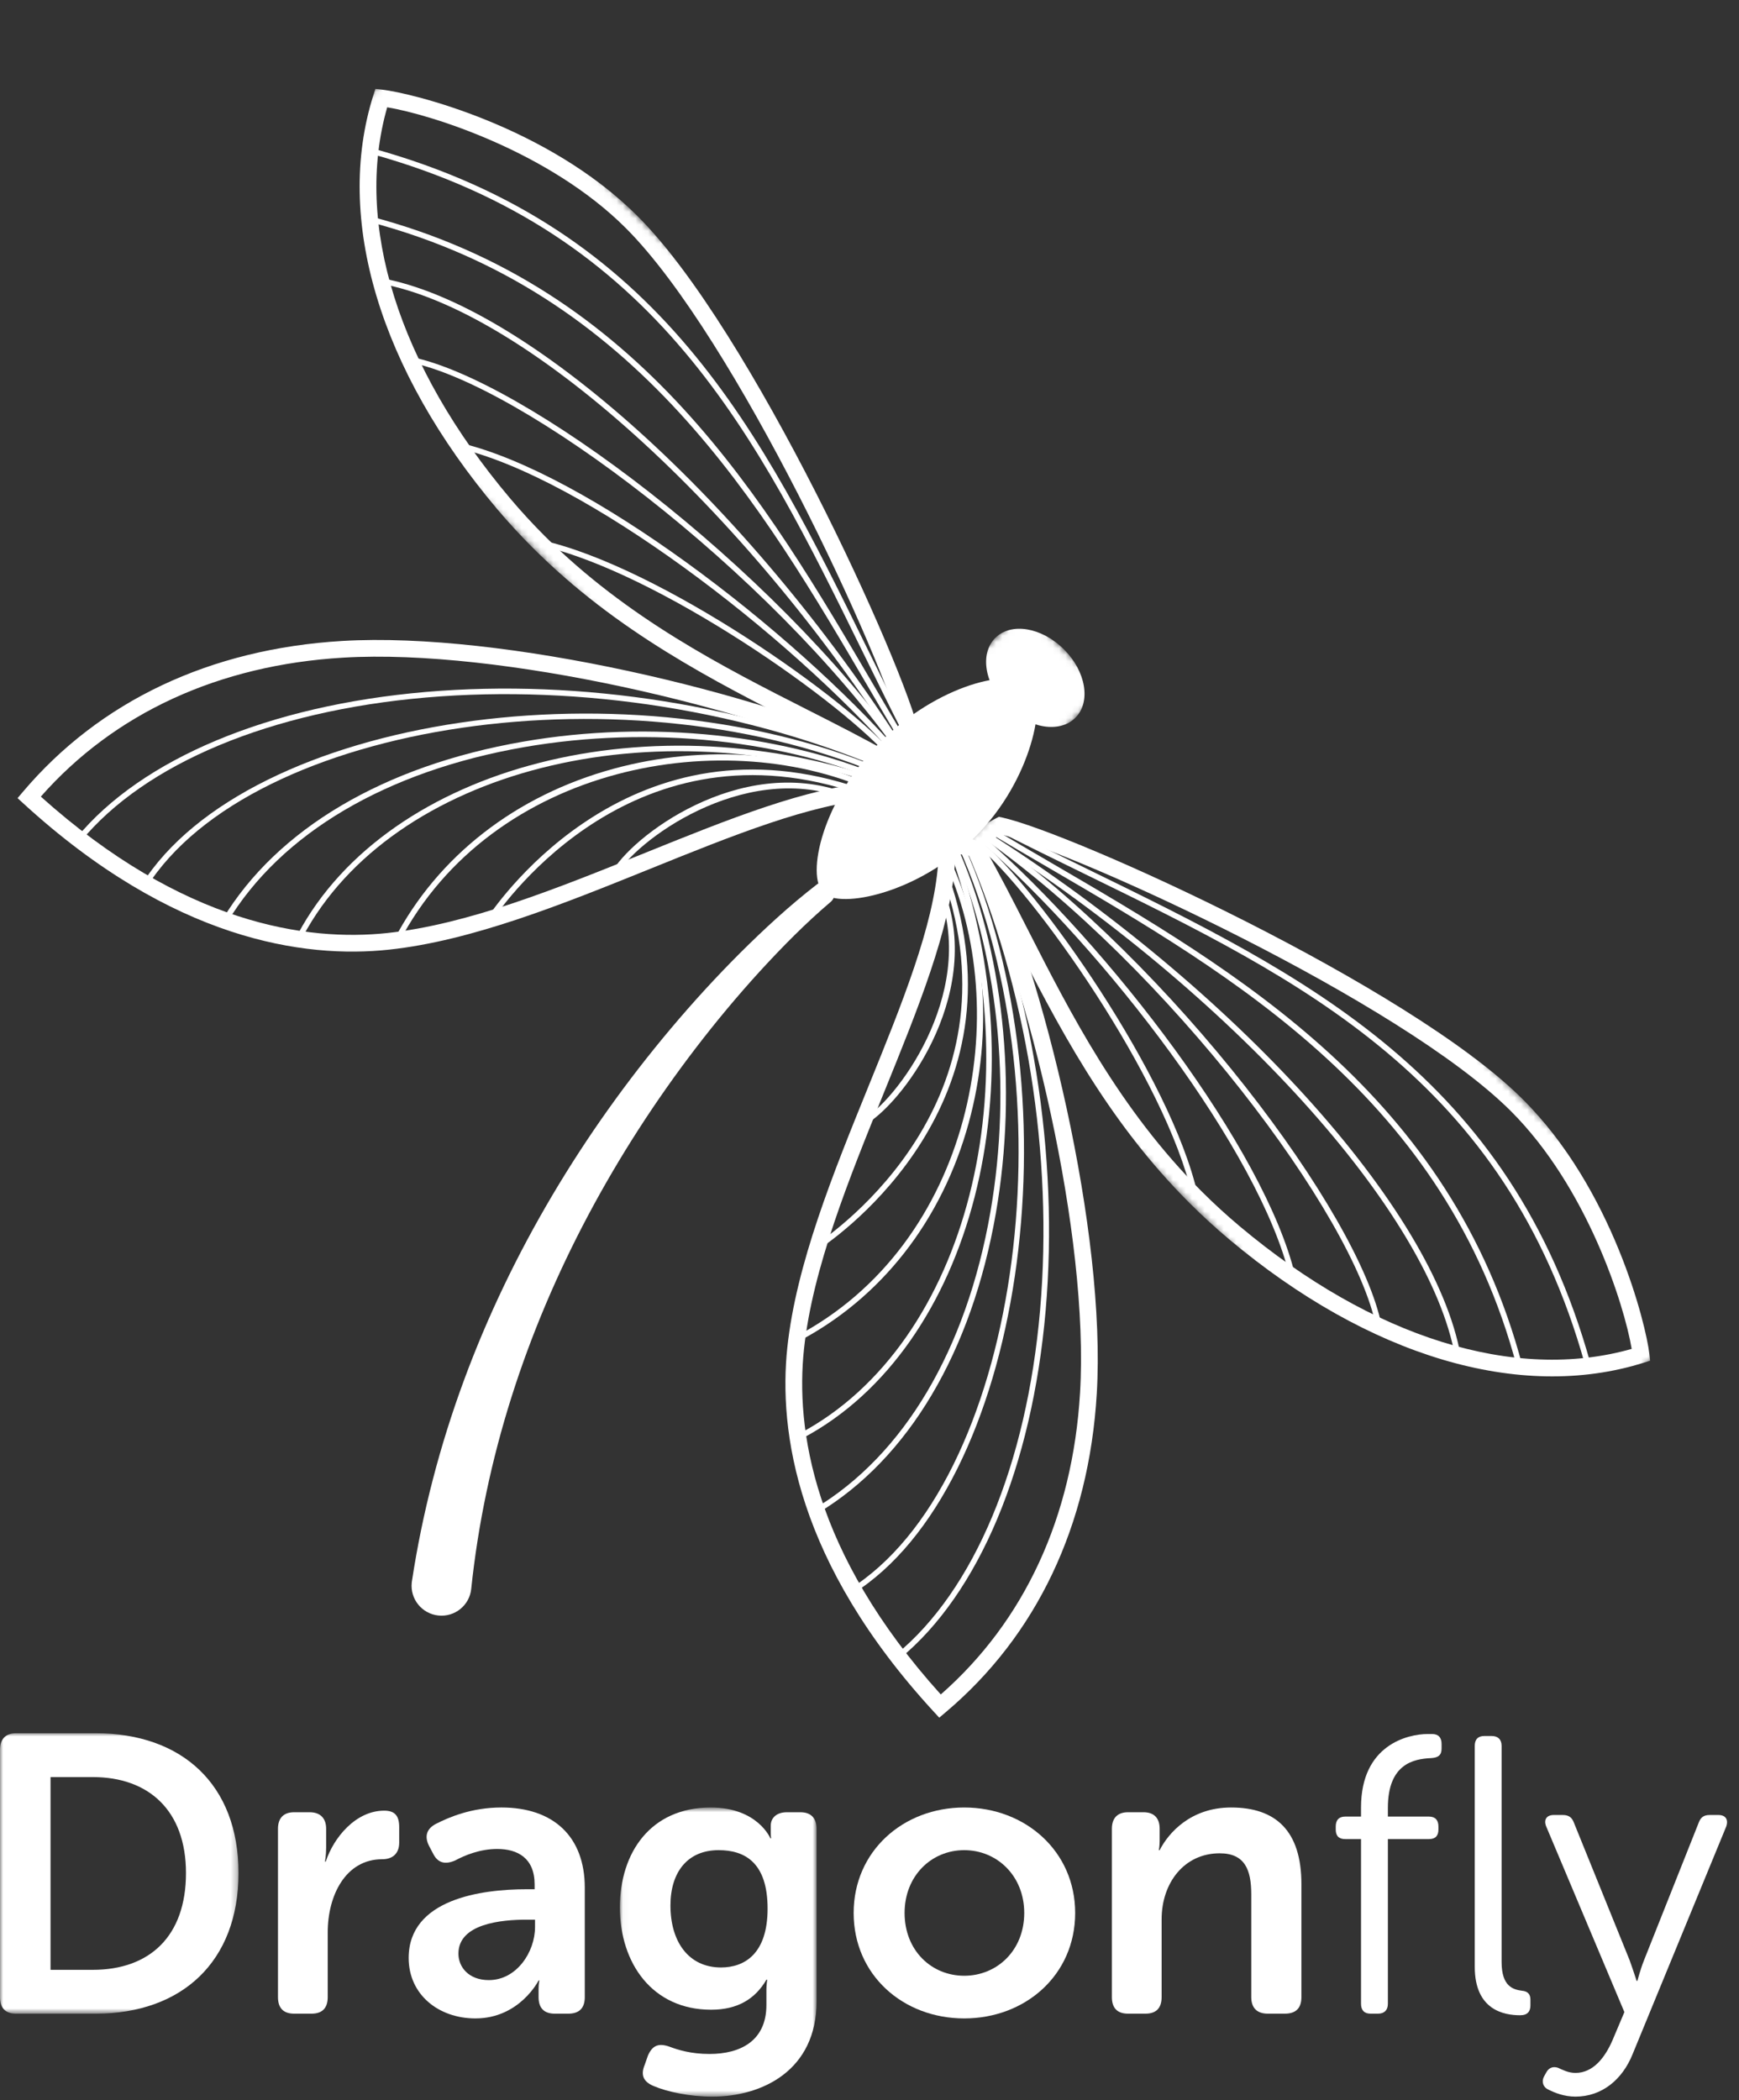 <svg width="275" height="332" viewBox="0 0 275 332" fill="none" xmlns="http://www.w3.org/2000/svg">
<rect x="0" y="0" width="275" height="332" fill="#333333" stroke="none"/>
<mask id="mask0" mask-type="alpha" maskUnits="userSpaceOnUse" x="0" y="274" width="38" height="45">
<path fill-rule="evenodd" clip-rule="evenodd" d="M0 274H37.715V318.334H0V274Z" fill="white"/>
</mask>
<g mask="url(#mask0)">
<path fill-rule="evenodd" clip-rule="evenodd" d="M14.674 311.403C23.665 311.403 29.41 306.095 29.41 296.104C29.41 286.239 23.541 280.931 14.674 280.931H7.992V311.403H14.674ZM0 276.622C0 274.936 0.874 274 2.56 274H15.111C28.785 274 37.715 282.117 37.715 296.104C37.715 310.091 28.785 318.334 15.111 318.334H2.56C0.874 318.334 0 317.459 0 315.711V276.622Z" fill="white"/>
</g>
<path fill-rule="evenodd" clip-rule="evenodd" d="M43.958 289.111C43.958 287.425 44.832 286.488 46.518 286.488H48.953C50.64 286.488 51.576 287.425 51.576 289.111V292.108C51.576 293.294 51.389 294.293 51.389 294.293H51.513C52.762 290.485 56.259 286.239 60.755 286.239C62.503 286.239 63.128 287.113 63.128 288.861V291.296C63.128 292.982 62.128 293.919 60.443 293.919C54.636 293.919 51.825 299.664 51.825 305.47V315.711C51.825 317.459 50.951 318.333 49.265 318.333H46.518C44.832 318.333 43.958 317.459 43.958 315.711V289.111Z" fill="white"/>
<path fill-rule="evenodd" clip-rule="evenodd" d="M77.302 313.026C81.735 313.026 84.607 308.53 84.607 304.659V303.472H83.296C79.3 303.472 72.493 304.097 72.493 308.842C72.493 310.965 74.117 313.026 77.302 313.026ZM83.234 298.664H84.545V297.915C84.545 293.731 81.86 292.295 78.613 292.295C75.928 292.295 73.493 293.294 71.994 294.106C70.433 294.793 69.247 294.543 68.497 293.045L67.873 291.858C67.123 290.422 67.373 289.173 68.872 288.361C70.933 287.3 74.554 285.738 79.3 285.738C87.542 285.738 92.475 290.359 92.475 298.414V315.711C92.475 317.459 91.601 318.333 89.853 318.333H87.729C86.044 318.333 85.169 317.459 85.169 315.711V314.462C85.169 313.588 85.295 313.089 85.295 313.089H85.169C85.169 313.089 82.173 319.083 75.179 319.083C69.371 319.083 64.626 315.336 64.626 309.529C64.626 300.225 76.115 298.664 83.234 298.664Z" fill="white"/>
<mask id="mask1" mask-type="alpha" maskUnits="userSpaceOnUse" x="98" y="285" width="32" height="47">
<path fill-rule="evenodd" clip-rule="evenodd" d="M98.031 285.739H129.127V331.446H98.031V285.739Z" fill="white"/>
</mask>
<g mask="url(#mask1)">
<path fill-rule="evenodd" clip-rule="evenodd" d="M121.384 301.724C121.384 294.419 117.763 292.483 113.641 292.483C108.708 292.483 106.023 295.98 106.023 301.225C106.023 306.969 108.896 311.028 114.016 311.028C117.763 311.028 121.384 308.842 121.384 301.724ZM105.774 323.517C107.272 324.079 109.27 324.703 112.205 324.703C117.075 324.703 121.197 322.642 121.197 316.96V314.587C121.197 313.838 121.321 312.964 121.321 312.964H121.197C119.448 315.961 116.701 317.709 112.455 317.709C103.151 317.709 98.031 310.341 98.031 301.537C98.031 292.857 102.901 285.739 112.392 285.739C119.823 285.739 121.821 290.609 121.821 290.609H121.946C121.946 290.609 121.883 290.297 121.883 289.798V288.611C121.883 287.425 122.758 286.489 124.443 286.489H126.567C128.253 286.489 129.127 287.425 129.127 289.111V316.398C129.127 327.326 120.51 331.447 112.642 331.447C109.083 331.447 105.524 330.698 103.338 329.761C101.715 329.074 101.277 328.012 101.964 326.389L102.464 324.953C103.151 323.392 104.088 322.955 105.774 323.517Z" fill="white"/>
</g>
<path fill-rule="evenodd" clip-rule="evenodd" d="M152.478 312.339C157.661 312.339 161.969 308.343 161.969 302.411C161.969 296.542 157.661 292.483 152.478 292.483C147.295 292.483 143.049 296.542 143.049 302.411C143.049 308.343 147.295 312.339 152.478 312.339ZM152.478 285.739C162.156 285.739 170.024 292.67 170.024 302.411C170.024 312.215 162.156 319.083 152.478 319.083C142.8 319.083 134.994 312.215 134.994 302.411C134.994 292.67 142.8 285.739 152.478 285.739Z" fill="white"/>
<path fill-rule="evenodd" clip-rule="evenodd" d="M175.829 289.111C175.829 287.425 176.703 286.488 178.389 286.488H180.824C182.511 286.488 183.384 287.425 183.384 289.111V291.047C183.384 291.733 183.26 292.483 183.26 292.483H183.384C184.758 289.797 188.255 285.739 194.687 285.739C201.742 285.739 205.801 289.423 205.801 297.853V315.711C205.801 317.459 204.927 318.333 203.179 318.333H200.494C198.807 318.333 197.871 317.459 197.871 315.711V299.476C197.871 295.605 196.872 292.982 192.875 292.982C187.256 292.982 183.696 297.666 183.696 303.41V315.711C183.696 317.459 182.822 318.333 181.136 318.333H178.389C176.703 318.333 175.829 317.459 175.829 315.711V289.111Z" fill="white"/>
<path fill-rule="evenodd" clip-rule="evenodd" d="M233.211 275.998C233.211 274.999 233.711 274.437 234.71 274.437H235.896C236.896 274.437 237.458 274.999 237.458 275.998V310.154C237.458 314.087 239.331 314.525 240.704 314.712C241.454 314.774 242.016 315.149 242.016 316.085V317.022C242.016 317.959 241.578 318.583 240.392 318.583C237.832 318.583 233.211 317.771 233.211 310.903V275.998ZM215.228 290.734H212.73C211.731 290.734 211.231 290.235 211.231 289.235V288.736C211.231 287.736 211.731 287.175 212.73 287.175H215.228V285.738C215.228 275.81 222.658 274.124 225.78 274.124H226.468C227.467 274.124 227.966 274.686 227.966 275.686V276.435C227.966 277.496 227.404 277.871 226.28 277.934C223.595 278.058 219.474 278.808 219.474 285.801V287.175H225.968C226.967 287.175 227.467 287.736 227.467 288.736V289.235C227.467 290.235 226.967 290.734 225.968 290.734H219.474V316.773C219.474 317.771 218.912 318.333 217.913 318.333H216.726C215.728 318.333 215.228 317.771 215.228 316.773V290.734Z" fill="white"/>
<path fill-rule="evenodd" clip-rule="evenodd" d="M246.385 326.888C247.072 327.2 248.008 327.7 249.132 327.7C251.942 327.7 253.816 325.265 255.002 322.518L256.875 318.084L244.512 288.736C244.075 287.675 244.574 286.925 245.698 286.925H247.134C248.071 286.925 248.57 287.3 248.882 288.112L257.687 309.842C258.249 311.403 258.811 313.151 258.811 313.151H258.936C258.936 313.151 259.373 311.403 259.997 309.842L268.614 288.174C268.927 287.3 269.426 286.925 270.363 286.925H271.736C272.86 286.925 273.36 287.612 272.985 288.736L258.187 324.703C256.563 328.762 253.316 331.446 249.132 331.446C247.322 331.446 245.823 330.822 244.824 330.322C244.012 329.948 243.762 329.074 244.137 328.324L244.512 327.638C244.949 326.825 245.636 326.638 246.385 326.888Z" fill="white"/>
<mask id="mask2" mask-type="alpha" maskUnits="userSpaceOnUse" x="141" y="109" width="131" height="130">
<path fill-rule="evenodd" clip-rule="evenodd" d="M176.352 109.495L271.594 204.486L237.022 238.966L141.78 143.975L176.352 109.495Z" fill="white"/>
</mask>
<g mask="url(#mask2)">
<path fill-rule="evenodd" clip-rule="evenodd" d="M155.637 133.9C157.927 137.915 160.125 142.227 162.448 146.785C169.275 160.183 177.015 175.367 190.054 188.372C191.982 190.295 194.007 192.148 196.071 193.88C217.056 211.484 239.562 218.497 258.03 213.241C256.858 206.282 251.004 187.7 238.91 175.637C221.468 158.241 170.227 134.846 158.317 131.915C157.115 132.583 155.979 133.425 155.637 133.9ZM188.174 190.247C174.84 176.948 167.001 161.566 160.084 147.995C157.726 143.368 155.499 138.998 153.188 134.965C152.899 134.462 152.839 133.886 153.015 133.301C153.541 131.549 156.355 129.948 157.538 129.34L157.966 129.123L158.43 129.224C169.57 131.658 222.821 155.841 240.789 173.762C255.113 188.048 260.303 209.48 260.821 214.019L260.945 215.108L259.894 215.438C240.345 221.566 216.458 214.448 194.358 195.906C192.236 194.127 190.156 192.223 188.174 190.247Z" fill="white"/>
</g>
<path fill-rule="evenodd" clip-rule="evenodd" d="M153.347 135.319C152.815 135.126 152.023 134.951 151.588 135.197C151.148 135.445 151.024 136.264 150.989 136.731C150.232 147.002 145.173 159.46 139.815 172.649C134.256 186.34 128.507 200.496 127.142 213.263C125.8 225.811 128.504 245.404 148.771 267.871C162.018 256.256 169.626 239.794 170.796 220.176C172.271 195.427 162.822 155.793 153.347 135.319ZM148.53 271.539L147.673 270.61C125.956 247.025 123.089 226.263 124.507 213C125.911 199.862 131.732 185.531 137.361 171.671C142.636 158.68 147.62 146.411 148.347 136.554C148.511 134.341 149.503 133.341 150.306 132.892C152.264 131.796 154.686 132.991 154.956 133.131L155.351 133.335L155.54 133.737C165.218 154.362 174.95 194.989 173.44 220.315C172.199 241.151 163.921 258.581 149.503 270.719L148.53 271.539Z" fill="white"/>
<path fill-rule="evenodd" clip-rule="evenodd" d="M157.204 131.054L157.611 130.27C162.428 132.733 167.334 135.128 172.077 137.444C206.407 154.21 238.833 170.042 251.503 215.51L250.651 215.751C238.089 170.664 205.833 154.912 171.684 138.236C166.937 135.917 162.028 133.521 157.204 131.054Z" fill="white"/>
<path fill-rule="evenodd" clip-rule="evenodd" d="M239.87 216.071C228.684 173.819 195.205 154.308 165.668 137.094C162.605 135.309 159.572 133.542 156.596 131.769L157.05 131.011C160.026 132.783 163.056 134.549 166.117 136.333C195.8 153.631 229.446 173.24 240.724 215.84L239.87 216.071Z" fill="white"/>
<path fill-rule="evenodd" clip-rule="evenodd" d="M230.109 214.47C226.031 191.629 194.711 157.059 155.636 132.274L156.113 131.53C195.375 156.435 226.861 191.249 230.979 214.31L230.109 214.47Z" fill="white"/>
<path fill-rule="evenodd" clip-rule="evenodd" d="M217.611 209.736C214.176 192.227 184.725 153.072 155.255 132.335L155.766 131.614C185.394 152.461 215.012 191.897 218.478 209.562L217.611 209.736Z" fill="white"/>
<path fill-rule="evenodd" clip-rule="evenodd" d="M203.938 201.797C199.192 182.051 174.77 150.23 154.925 132.89L155.51 132.226C175.444 149.646 200.012 181.678 204.797 201.586L203.938 201.797Z" fill="white"/>
<path fill-rule="evenodd" clip-rule="evenodd" d="M188.539 189.056C184.407 170.616 163.404 140.924 154.424 133.554L154.988 132.873C164.045 140.3 185.233 170.257 189.401 188.859L188.539 189.056Z" fill="white"/>
<path fill-rule="evenodd" clip-rule="evenodd" d="M142.257 262.23L141.698 261.55C154.05 251.42 162.351 231.582 164.475 207.123C166.598 182.659 162.332 156.078 152.769 134.195L153.579 133.838C163.198 155.851 167.49 182.588 165.354 207.192C163.212 231.889 154.792 251.948 142.257 262.23Z" fill="white"/>
<path fill-rule="evenodd" clip-rule="evenodd" d="M134.815 251.972L134.349 251.226C160.795 234.654 169.666 174.351 151.605 133.912L152.413 133.549C170.625 174.327 161.579 235.199 134.815 251.972Z" fill="white"/>
<path fill-rule="evenodd" clip-rule="evenodd" d="M129.317 239.209L128.864 238.455C142.963 229.99 152.816 213.37 156.61 191.657C160.091 171.736 157.785 150.15 150.442 133.918L151.248 133.55C158.66 149.939 160.99 171.715 157.48 191.804C153.642 213.774 143.64 230.609 129.317 239.209Z" fill="white"/>
<path fill-rule="evenodd" clip-rule="evenodd" d="M127.005 227.318L126.592 226.542C153.002 212.446 163.564 171.076 150.136 134.323L150.966 134.017C164.539 171.168 153.79 213.022 127.005 227.318Z" fill="white"/>
<path fill-rule="evenodd" clip-rule="evenodd" d="M126.105 212.141L125.7 211.361C153.819 196.729 160.653 159.766 149.201 135.745L149.998 135.362C155.948 147.84 157.108 163.209 153.185 177.531C148.956 192.963 139.339 205.255 126.105 212.141Z" fill="white"/>
<path fill-rule="evenodd" clip-rule="evenodd" d="M129.469 197.508L128.983 196.775C132.342 194.544 161.445 173.964 149.173 138.752L150.008 138.457C162.499 174.297 132.886 195.238 129.469 197.508Z" fill="white"/>
<path fill-rule="evenodd" clip-rule="evenodd" d="M136.629 177.897L136.225 177.117C141.554 174.345 154.421 157.256 148.584 141.376L149.413 141.067C155.524 157.692 142.309 174.943 136.629 177.897Z" fill="white"/>
<mask id="mask3" mask-type="alpha" maskUnits="userSpaceOnUse" x="35" y="3" width="131" height="130">
<path fill-rule="evenodd" clip-rule="evenodd" d="M70.009 3.432L165.251 98.423L130.68 132.904L35.437 37.912L70.009 3.432Z" fill="white"/>
</mask>
<g mask="url(#mask3)">
<path fill-rule="evenodd" clip-rule="evenodd" d="M61.231 16.96C55.96 35.379 62.99 57.825 80.642 78.755C82.378 80.813 84.236 82.832 86.165 84.757C99.203 97.761 114.427 105.479 127.86 112.289C132.431 114.607 136.755 116.798 140.781 119.083C141.258 118.742 142.102 117.609 142.771 116.411C139.832 104.531 116.375 53.425 98.933 36.029C86.839 23.967 68.208 18.129 61.231 16.96ZM84.287 86.633L84.284 86.631C82.303 84.655 80.394 82.579 78.61 80.464C60.019 58.421 52.883 34.597 59.028 15.101L59.359 14.053L60.45 14.177C65.002 14.693 86.49 19.869 100.813 34.154C118.781 52.076 143.029 105.187 145.47 116.297L145.571 116.761L145.353 117.186C144.744 118.368 143.139 121.173 141.382 121.698C140.795 121.874 140.217 121.814 139.712 121.526C135.67 119.221 131.286 116.999 126.646 114.646C113.041 107.748 97.619 99.93 84.287 86.633Z" fill="white"/>
</g>
<path fill-rule="evenodd" clip-rule="evenodd" d="M139.359 121.367C118.831 111.916 79.092 102.492 54.276 103.964C34.608 105.129 18.105 112.718 6.456 125.932C28.983 146.146 48.628 148.841 61.208 147.502C74.01 146.141 88.203 140.406 101.932 134.861C115.154 129.519 127.644 124.473 137.942 123.717C138.411 123.683 139.234 123.559 139.483 123.118C139.732 122.674 139.545 121.879 139.359 121.367ZM2.778 126.172L3.601 125.202C15.772 110.82 33.247 102.564 54.137 101.326C79.528 99.82 120.264 109.527 140.944 119.181L141.347 119.368L141.552 119.763C141.693 120.032 142.889 122.447 141.791 124.4C141.341 125.2 140.338 126.189 138.119 126.353C128.238 127.079 115.936 132.048 102.913 137.309C89.014 142.924 74.644 148.73 61.471 150.131C48.174 151.546 27.358 148.686 3.71 127.026L2.778 126.172Z" fill="white"/>
<path fill-rule="evenodd" clip-rule="evenodd" d="M143.633 117.519C141.161 112.707 138.757 107.812 136.433 103.076C119.713 69.019 103.921 36.848 58.714 24.319L58.955 23.47C104.54 36.105 120.417 68.443 137.226 102.685C139.549 107.416 141.95 112.309 144.42 117.114L143.633 117.519Z" fill="white"/>
<path fill-rule="evenodd" clip-rule="evenodd" d="M58.393 35.071L58.623 34.22C101.339 45.467 120.996 79.024 138.342 108.631C140.13 111.683 141.9 114.705 143.676 117.672L142.917 118.126C141.14 115.158 139.369 112.134 137.579 109.08C120.319 79.619 100.758 46.229 58.393 35.071Z" fill="white"/>
<path fill-rule="evenodd" clip-rule="evenodd" d="M59.998 44.808L60.158 43.94C83.28 48.045 118.185 79.447 143.158 118.609L142.411 119.084C117.559 80.112 82.899 48.873 59.998 44.808Z" fill="white"/>
<path fill-rule="evenodd" clip-rule="evenodd" d="M64.743 57.271L64.919 56.407C82.632 59.866 122.173 89.407 143.072 118.953L142.349 119.463C121.562 90.075 82.301 60.7 64.743 57.271Z" fill="white"/>
<path fill-rule="evenodd" clip-rule="evenodd" d="M72.705 70.909L72.916 70.053C92.876 74.826 124.991 99.327 142.46 119.21L141.794 119.793C124.413 100.005 92.504 75.643 72.705 70.909Z" fill="white"/>
<path fill-rule="evenodd" clip-rule="evenodd" d="M85.479 86.268L85.678 85.408C104.328 89.566 134.364 110.704 141.811 119.73L141.129 120.293C133.734 111.331 103.969 90.389 85.479 86.268Z" fill="white"/>
<path fill-rule="evenodd" clip-rule="evenodd" d="M12.114 132.427C22.421 119.926 42.534 111.529 67.294 109.391C91.964 107.26 118.771 111.541 140.843 121.135L140.484 121.943C118.543 112.405 91.892 108.15 67.364 110.268C42.84 112.385 22.951 120.665 12.795 132.985L12.114 132.427Z" fill="white"/>
<path fill-rule="evenodd" clip-rule="evenodd" d="M22.397 139.848C39.213 113.155 100.245 104.134 141.132 122.298L140.768 123.103C100.222 105.09 39.76 113.936 23.145 140.313L22.397 139.848Z" fill="white"/>
<path fill-rule="evenodd" clip-rule="evenodd" d="M35.193 145.333C43.816 131.048 60.696 121.073 82.724 117.245C102.866 113.744 124.7 116.068 141.132 123.461L140.763 124.265C124.487 116.941 102.845 114.64 82.871 118.112C61.1 121.895 44.436 131.722 35.949 145.784L35.193 145.333Z" fill="white"/>
<path fill-rule="evenodd" clip-rule="evenodd" d="M47.118 147.638C61.45 120.923 103.414 110.202 140.664 123.742L140.357 124.57C103.506 111.176 62.027 121.709 47.896 148.051L47.118 147.638Z" fill="white"/>
<path fill-rule="evenodd" clip-rule="evenodd" d="M62.334 148.538C69.237 135.338 81.561 125.746 97.034 121.528C111.394 117.615 126.805 118.774 139.314 124.705L138.931 125.502C114.845 114.079 77.785 120.896 63.115 148.942L62.334 148.538Z" fill="white"/>
<path fill-rule="evenodd" clip-rule="evenodd" d="M77.005 145.181C79.281 141.773 100.282 112.241 136.211 124.697L135.916 125.529C100.616 113.291 79.976 142.317 77.739 145.667L77.005 145.181Z" fill="white"/>
<path fill-rule="evenodd" clip-rule="evenodd" d="M96.667 138.04C99.628 132.375 116.925 119.195 133.595 125.291L133.286 126.118C117.363 120.295 100.228 133.128 97.449 138.443L96.667 138.04Z" fill="white"/>
<path fill-rule="evenodd" clip-rule="evenodd" d="M139.196 117.312C130.11 126.374 127.357 138.409 130.253 141.209C132.796 143.666 145.127 141.351 154.212 132.289C163.298 123.228 165.491 110.6 163.155 108.393C159.987 105.401 148.281 108.251 139.196 117.312Z" fill="white"/>
<mask id="mask4" mask-type="alpha" maskUnits="userSpaceOnUse" x="152" y="96" width="23" height="22">
<path fill-rule="evenodd" clip-rule="evenodd" d="M161.912 96.334L174.574 108.963L165.53 117.984L152.868 105.355L161.912 96.334Z" fill="white"/>
</mask>
<g mask="url(#mask4)">
<path fill-rule="evenodd" clip-rule="evenodd" d="M157.389 100.845C154.892 103.336 155.703 108.183 159.199 111.67C162.695 115.157 167.554 115.964 170.052 113.474C172.549 110.983 171.74 106.136 168.243 102.649C164.747 99.162 159.887 98.354 157.389 100.845Z" fill="white"/>
</g>
<path fill-rule="evenodd" clip-rule="evenodd" d="M131.36 142.575C127.394 145.941 123.687 149.704 120.139 153.576C116.595 157.46 113.226 161.505 110.031 165.675C103.641 174.019 97.933 182.863 93.024 192.096C88.118 201.33 84.015 210.961 80.883 220.863C77.749 230.764 75.59 240.937 74.516 251.195C74.245 253.784 71.92 255.663 69.322 255.388C66.725 255.113 64.84 252.791 65.111 250.202C65.118 250.134 65.126 250.068 65.136 250.002L65.14 249.978C66.788 239.133 69.574 228.503 73.341 218.282C77.107 208.056 81.847 198.24 87.364 188.926C92.886 179.612 99.181 170.796 106.126 162.549C109.6 158.426 113.24 154.448 117.053 150.638C120.878 146.839 124.832 143.174 129.146 139.841C129.914 139.248 131.02 139.389 131.617 140.155C132.195 140.9 132.081 141.961 131.372 142.565L131.36 142.575Z" fill="white"/>
</svg>
